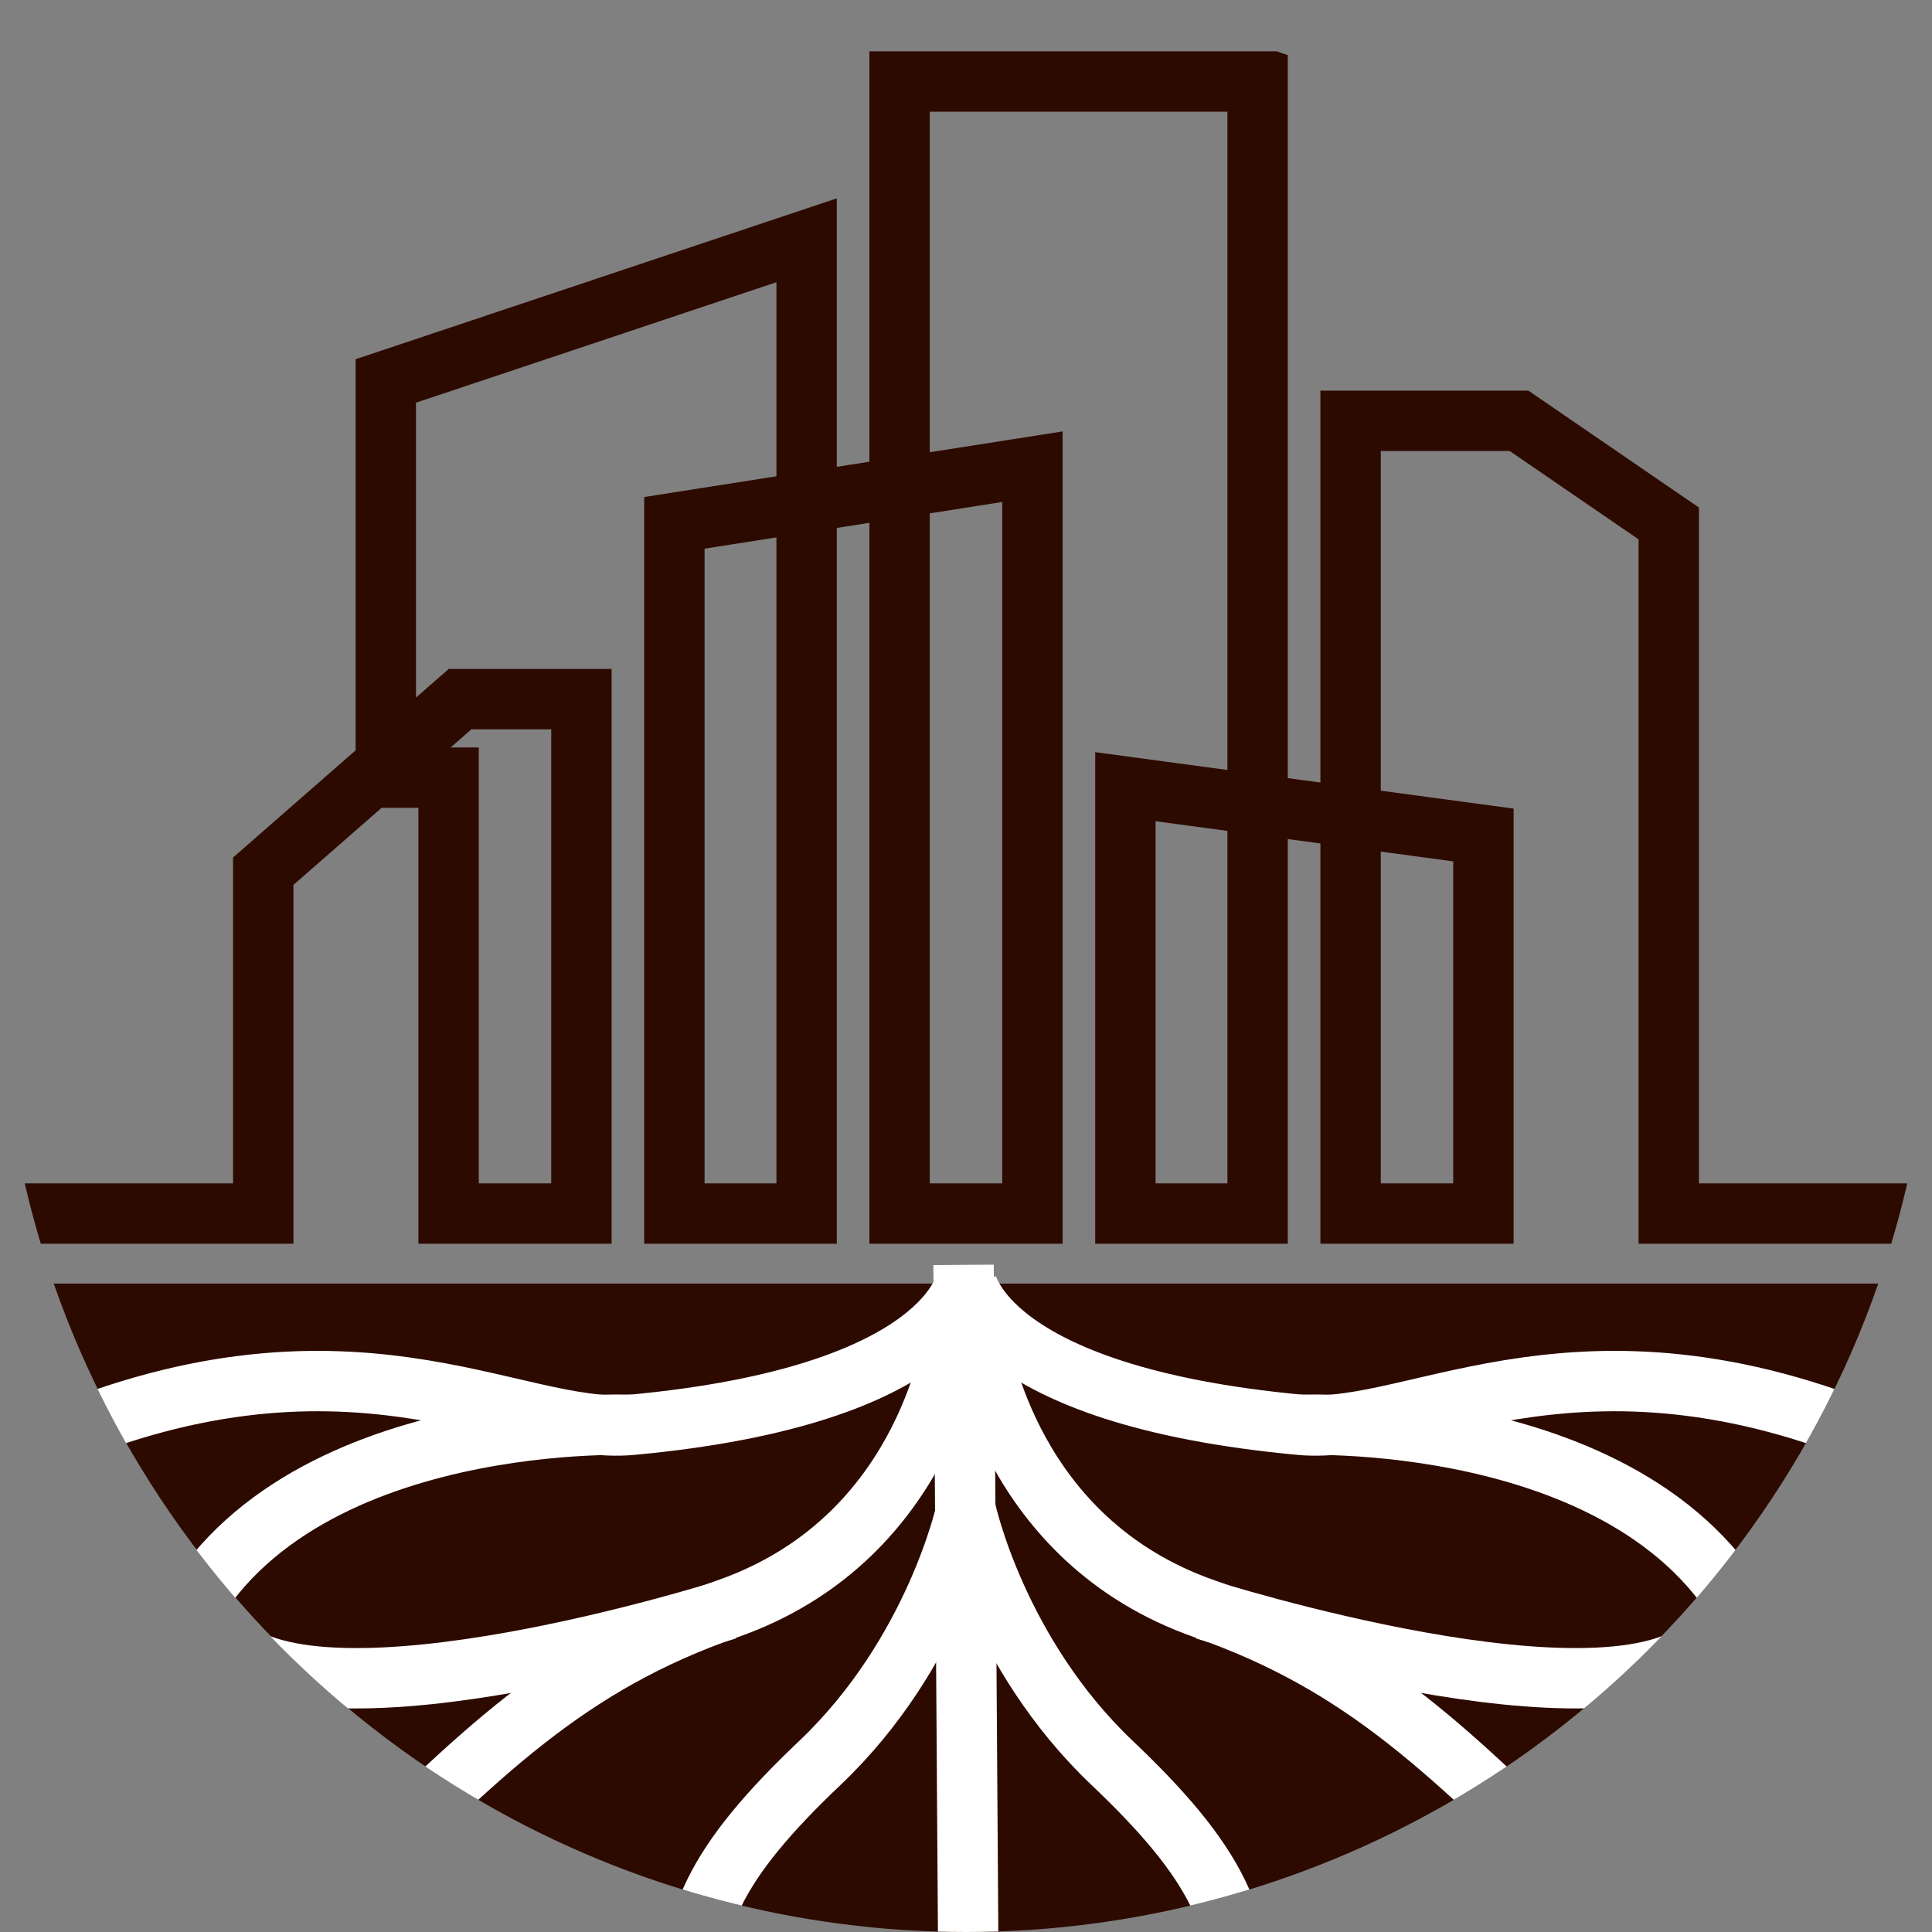 <?xml version="1.0" encoding="UTF-8"?>
<svg id="_レイヤー_1" data-name="レイヤー 1" xmlns="http://www.w3.org/2000/svg" xmlns:xlink="http://www.w3.org/1999/xlink" viewBox="0 0 32 32">
  <rect x="0" y="0" width="32" height="32" fill="#808080" stroke="none"/>
  <defs>
    <style>
      .cls-1 {
        stroke: #fff;
      }

      .cls-1, .cls-2 {
        stroke-miterlimit: 10;
      }

      .cls-1, .cls-2, .cls-3, .cls-4 {
        fill: none;
      }

      .cls-5 {
        fill: #2d0a00;
      }

      .cls-2 {
        stroke: #2d0a00;
      }

      .cls-4 {
        clip-path: url(#clippath);
      }
    </style>
    <clipPath id="clippath">
      <circle class="cls-3" cx="16" cy="16" r="16"/>
    </clipPath>
  </defs>
  <g class="cls-4">
    <g>
      <path class="cls-5" d="m.89,21.26c2.18,6.25,8.12,10.74,15.11,10.74s12.94-4.49,15.11-10.74H.89Z"/>
      <line class="cls-1" x1="16.04" y1="32.71" x2="15.96" y2="20.95"/>
      <path class="cls-1" d="m15.8,22.25c-.07.06-.49,3.26-3.76,4.4-2.63.92-4.09,2.37-6.54,4.82"/>
      <path class="cls-1" d="m16,25.03s-.51,2.35-2.41,4.16c-1.72,1.63-2.29,2.72-2.04,4.25"/>
      <path class="cls-1" d="m16,21.21s-.26,1.9-5.54,2.39c-1.96.18-4.72-1.96-9.93.37"/>
      <path class="cls-1" d="m10.46,23.6s-6.13-.25-7.66,3.8"/>
      <path class="cls-1" d="m12.04,26.66s-6.7,2.13-8.32.56"/>
      <path class="cls-1" d="m16.2,22.25c.07.06.49,3.26,3.76,4.4,2.63.92,4.09,2.37,6.54,4.82"/>
      <path class="cls-1" d="m16,25.03s.51,2.35,2.41,4.16c1.72,1.63,2.29,2.72,2.04,4.25"/>
      <path class="cls-1" d="m16,21.21s.26,1.9,5.54,2.39c1.96.18,4.72-1.96,9.93.37"/>
      <path class="cls-1" d="m21.54,23.6s6.13-.25,7.66,3.8"/>
      <path class="cls-1" d="m19.96,26.66s6.7,2.13,8.32.56"/>
      <polyline class="cls-2" points="32.03 20.1 27.64 20.1 27.64 8.67 25.16 6.97 22.37 6.97 22.37 20.1 24.57 20.1 24.57 13.83 18.64 13.03 18.64 20.1 20.83 20.1 20.83 1.35 14.9 1.35 14.9 20.1 17.1 20.1 17.1 7.73 11.17 8.66 11.17 20.1 13.36 20.1 13.36 3.98 6.39 6.31 6.39 12.88 7.43 12.88 7.43 20.1 9.63 20.1 9.63 11.58 7.62 11.58 4.36 14.43 4.36 20.1 -.03 20.1"/>
    </g>
  </g>
</svg>